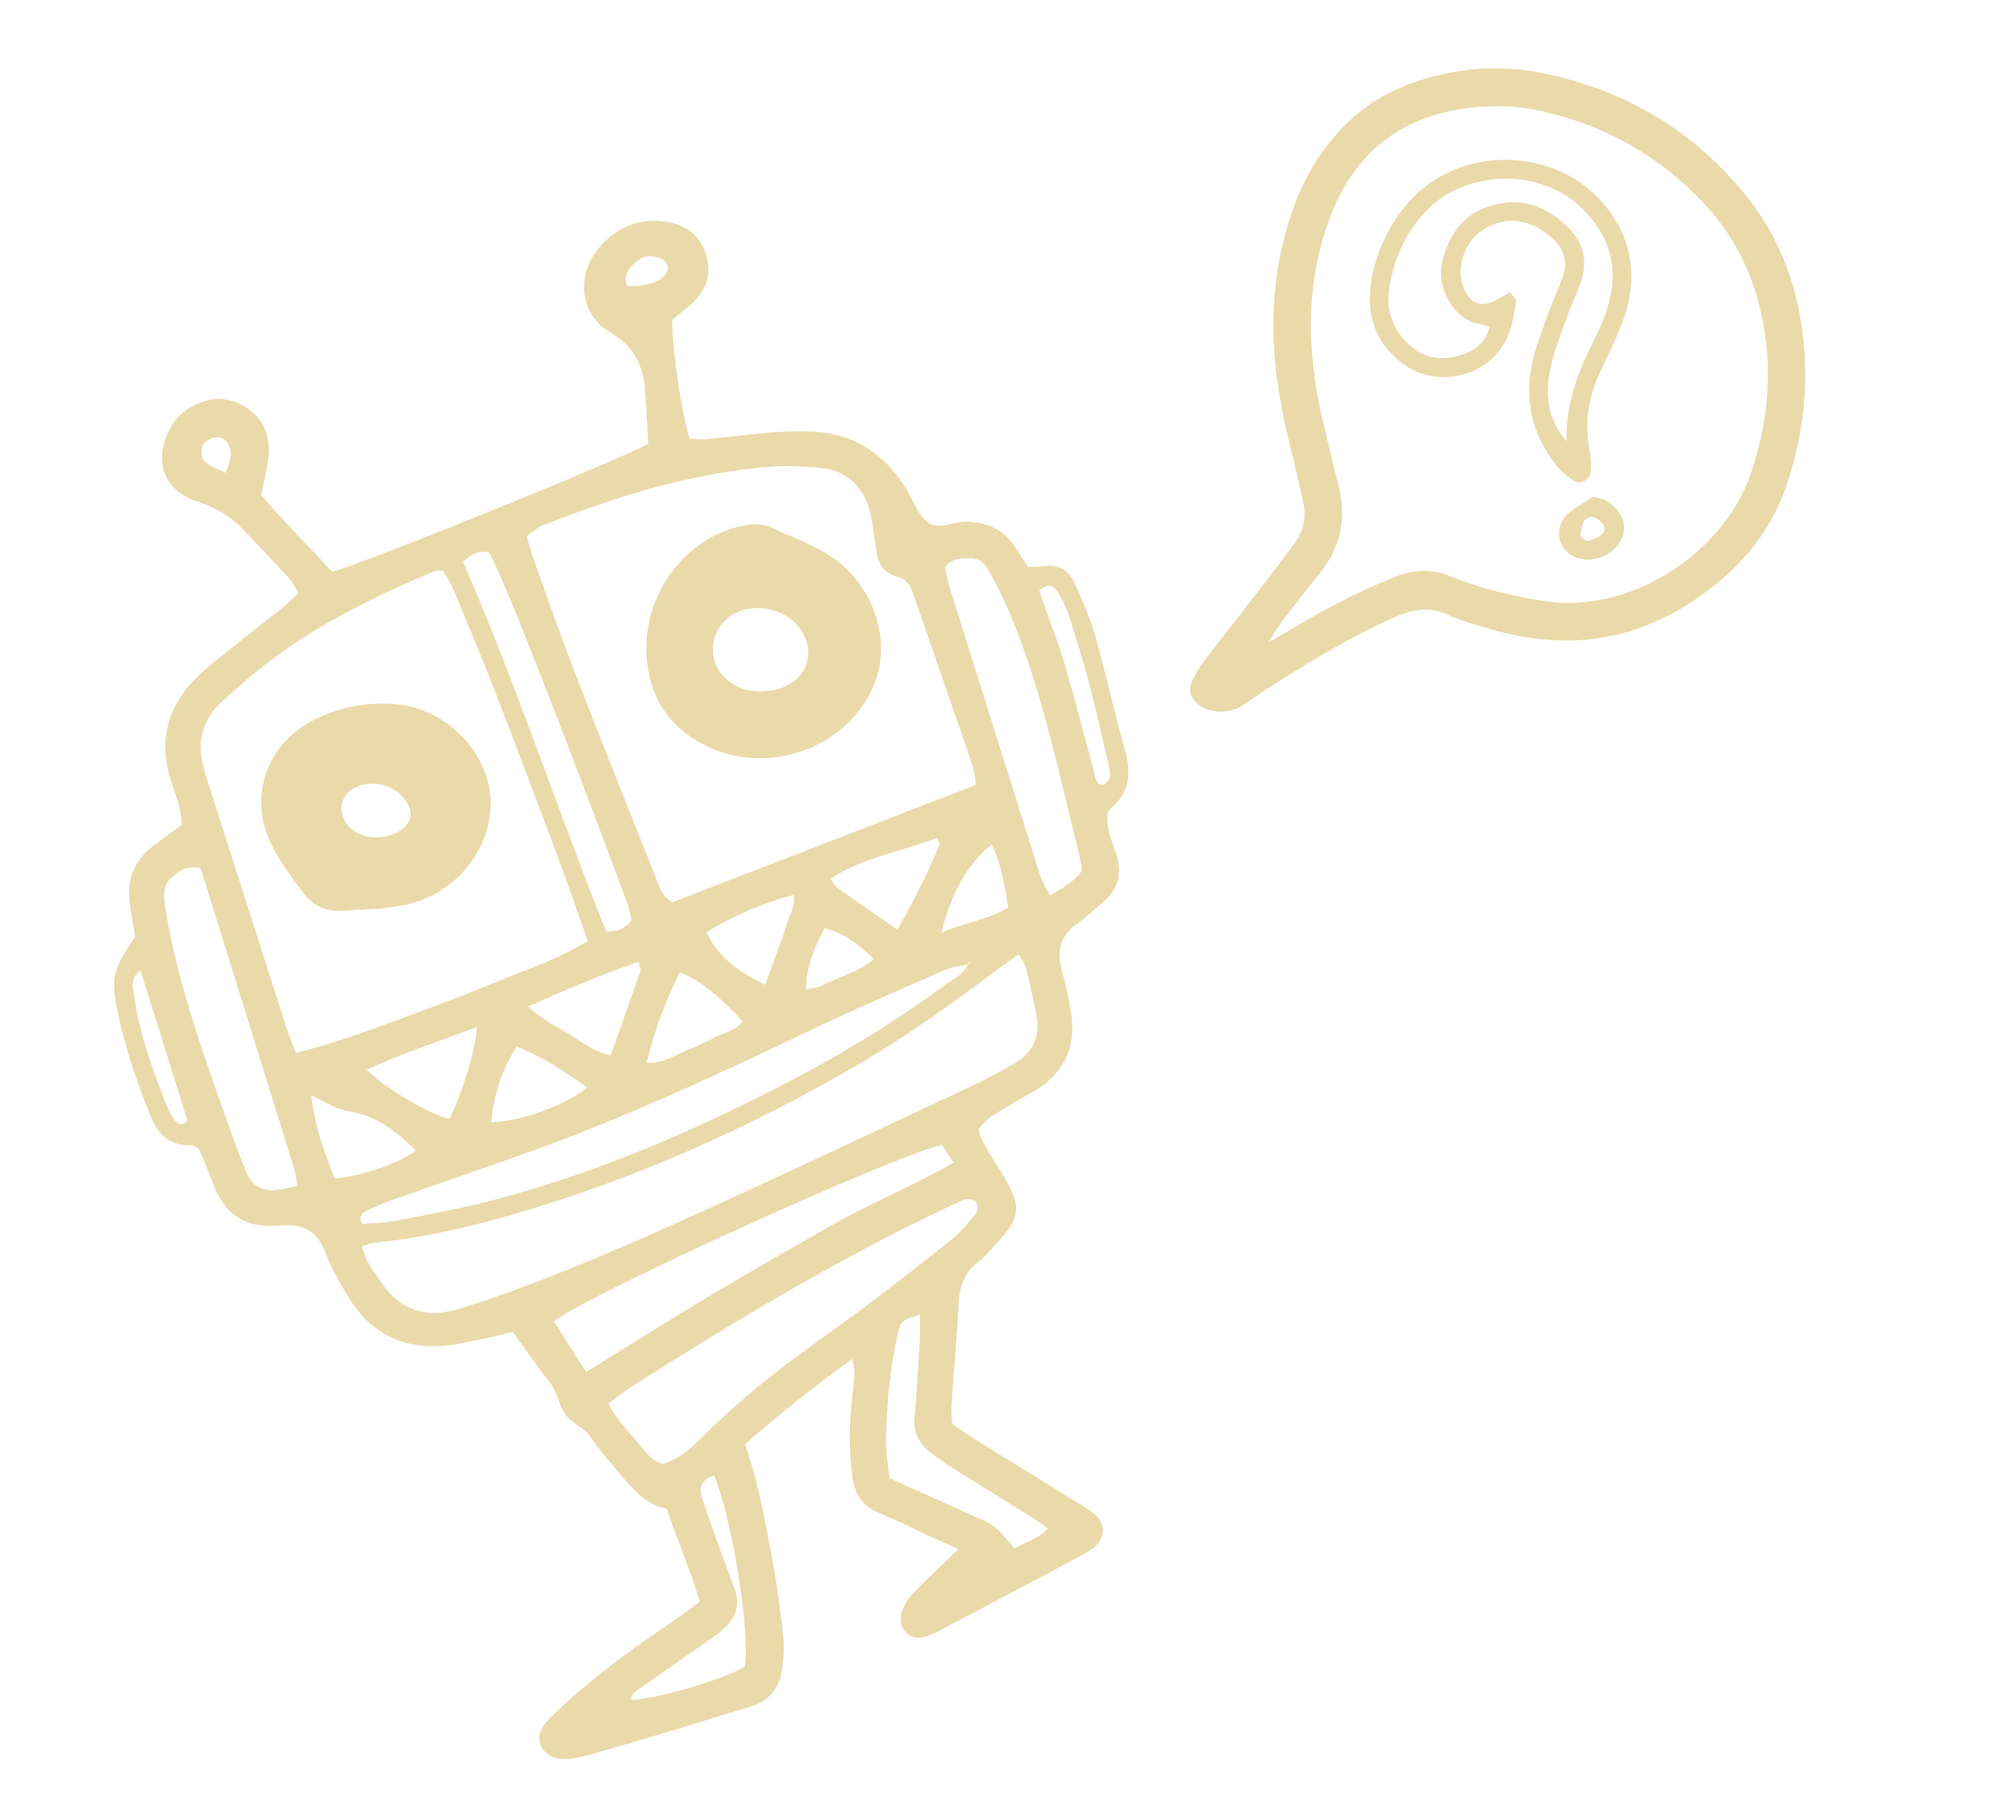 <svg width="226" height="204" viewBox="0 0 226 204" fill="none" xmlns="http://www.w3.org/2000/svg">
<g opacity="0.5">
<path d="M192.951 64.991C185.374 71.452 176.819 73.341 167.255 70.572C165.557 70.081 163.826 69.625 162.224 68.896C160.214 67.985 158.43 68.299 156.502 69.128C152.016 71.061 147.862 73.577 143.739 76.154C142.242 77.088 140.775 78.077 139.313 79.072C137.721 80.155 135.182 79.987 133.934 78.622C133.368 78.002 133.269 77.183 133.595 76.445C133.948 75.645 134.409 74.871 134.939 74.172C137.351 71.012 139.809 67.888 142.238 64.745C143.251 63.434 144.251 62.116 145.212 60.762C146.153 59.438 146.458 57.947 146.099 56.347C145.666 54.407 145.234 52.467 144.756 50.538C143.846 46.886 143.104 43.212 142.85 39.45C142.455 33.627 143.189 27.976 145.303 22.523C146.516 19.398 148.247 16.632 150.602 14.198C153.144 11.569 156.199 9.9 159.628 8.873C163.932 7.576 168.335 7.279 172.746 8.163C182.202 10.058 190.032 14.677 196.025 22.293C198.883 25.933 200.68 30.06 201.617 34.557C203.002 41.206 202.465 47.772 200.354 54.185C198.944 58.468 196.407 62.047 192.957 64.986L192.951 64.991ZM174.261 67.512C183.152 68.378 193.221 61.987 196.279 53.068C198.33 47.101 198.791 40.963 197.348 34.764C196.305 30.265 194.243 26.256 191.078 22.873C185.943 17.383 179.663 13.879 172.297 12.352C169.789 11.828 167.255 11.798 164.709 12.105C157.072 13.022 151.886 17.078 149.146 24.248C147.467 28.646 146.809 33.222 146.984 37.914C147.107 41.24 147.634 44.512 148.423 47.738C148.972 49.995 149.494 52.255 150.071 54.502C150.986 58.074 150.3 61.292 148.023 64.174C146.654 65.907 145.268 67.627 143.92 69.379C143.417 70.034 143.003 70.76 142.161 72.04C143.36 71.347 143.936 71.029 144.497 70.692C148.285 68.402 152.186 66.356 156.302 64.701C158.356 63.873 160.338 63.731 162.42 64.533C164.068 65.168 165.735 65.796 167.448 66.219C169.693 66.771 171.974 67.287 174.267 67.511L174.261 67.512Z" fill="#D6B655"/>
<path d="M126.144 84.215C126.836 86.682 126.662 88.79 124.621 90.529C124.458 90.666 124.354 90.874 124.168 91.12C123.99 92.657 124.56 94.122 125.075 95.561C125.892 97.832 125.403 99.673 123.584 101.204C122.655 101.986 121.774 102.841 120.784 103.532C118.874 104.862 118.437 106.587 119.033 108.756C119.469 110.349 119.842 111.973 120.09 113.607C120.662 117.393 119.296 120.32 115.974 122.289C114.833 122.964 113.659 123.584 112.54 124.293C111.528 124.934 110.391 125.45 109.687 126.683C110.173 128.339 111.249 129.755 112.155 131.246C114.665 135.374 114.581 136.376 111.245 139.917C110.788 140.401 110.376 140.948 109.846 141.326C108.164 142.523 107.571 144.161 107.468 146.161C107.265 150.022 106.916 153.873 106.649 157.732C106.61 158.276 106.699 158.826 106.74 159.599C107.565 160.172 108.437 160.827 109.36 161.401C113.119 163.734 116.893 166.038 120.654 168.365C121.404 168.828 122.189 169.273 122.838 169.857C123.92 170.831 123.903 172.39 122.782 173.355C122.127 173.921 121.323 174.333 120.549 174.744C115.676 177.344 110.796 179.928 105.908 182.5C105.133 182.907 104.337 183.348 103.499 183.544C101.928 183.913 100.625 182.547 101.028 180.966C101.21 180.244 101.587 179.497 102.079 178.941C103.102 177.787 104.256 176.753 105.362 175.674C105.968 175.078 106.583 174.495 107.439 173.674C106.071 173.055 104.98 172.562 103.891 172.063C102.082 171.229 100.304 170.334 98.466 169.572C96.615 168.802 95.791 167.413 95.547 165.506C95.192 162.75 95.174 159.997 95.474 157.239C95.593 156.141 95.728 155.044 95.798 153.94C95.823 153.536 95.679 153.119 95.553 152.339C91.26 155.437 87.405 158.534 83.525 161.877C85.003 166.172 85.794 170.609 86.62 175.03C87.126 177.745 87.479 180.491 87.785 183.235C87.921 184.429 87.862 185.666 87.727 186.864C87.473 189.164 86.277 190.725 83.967 191.388C81.205 192.184 78.471 193.07 75.717 193.895C72.756 194.787 69.788 195.663 66.815 196.524C65.967 196.768 65.108 196.985 64.238 197.132C63.704 197.222 63.13 197.227 62.595 197.139C60.696 196.827 59.853 194.96 60.951 193.412C61.454 192.702 62.143 192.116 62.788 191.514C66.756 187.804 71.145 184.638 75.639 181.602C76.542 180.992 77.405 180.318 78.439 179.563C77.419 176.003 75.918 172.703 74.741 169.122C72.504 168.738 71.119 167.136 69.757 165.531C68.541 164.101 67.281 162.688 66.242 161.132C65.462 159.964 64.046 159.581 63.327 158.507C62.613 157.436 62.496 156.05 61.63 154.973C60.19 153.179 58.899 151.264 57.49 149.324C56.242 149.613 55.182 149.892 54.11 150.102C52.595 150.397 51.08 150.78 49.548 150.89C45.069 151.211 41.563 149.418 39.187 145.617C38.139 143.938 37.145 142.179 36.445 140.34C35.595 138.118 34.112 137.245 31.86 137.37C31.64 137.382 31.417 137.371 31.199 137.393C27.465 137.751 25.085 136.069 23.85 132.585C23.374 131.24 22.774 129.942 22.294 128.783C21.902 128.581 21.706 128.39 21.516 128.398C19.058 128.479 17.689 127.201 16.818 124.993C15.354 121.283 14.045 117.532 13.229 113.627C12.389 109.615 12.607 108.719 15.158 105.019C14.966 103.83 14.691 102.423 14.519 101.002C14.192 98.339 15.234 96.258 17.359 94.681C18.328 93.959 19.308 93.246 20.414 92.436C20.291 91.672 20.236 90.915 20.038 90.194C19.712 89.026 19.23 87.898 18.929 86.723C17.912 82.76 18.872 79.277 21.678 76.326C22.515 75.448 23.453 74.661 24.395 73.9C26.803 71.954 29.25 70.056 31.666 68.123C32.255 67.651 32.789 67.108 33.478 66.479C33.075 65.858 32.797 65.261 32.373 64.802C30.579 62.853 28.77 60.914 26.905 59.027C25.563 57.671 23.918 56.811 22.09 56.209C18.543 55.042 17.27 52.014 18.78 48.604C19.333 47.351 20.171 46.335 21.355 45.656C23.317 44.529 25.331 44.361 27.344 45.525C29.512 46.774 30.302 48.768 30.106 51.135C29.989 52.549 29.577 53.933 29.274 55.468C31.818 58.499 34.642 61.272 37.229 64.088C40.036 63.486 69.857 51.411 72.671 49.732C72.537 47.529 72.467 45.433 72.268 43.347C72.036 40.918 70.995 38.905 68.86 37.569C68.673 37.452 68.493 37.319 68.307 37.205C64.671 34.966 64.719 30.313 67.438 27.443C69.483 25.291 72.012 24.341 74.954 24.907C77.049 25.311 78.59 26.524 79.187 28.659C79.783 30.785 79.167 32.589 77.54 34.045C76.805 34.698 76.026 35.301 75.35 35.861C75.309 38.852 76.417 46.391 77.306 49.188C77.891 49.208 78.533 49.292 79.165 49.23C81.476 49.015 83.78 48.713 86.09 48.511C87.522 48.387 88.96 48.339 90.397 48.349C95.215 48.377 98.87 50.525 101.44 54.553C102.265 55.849 102.769 57.474 103.864 58.444C105.102 59.534 106.836 58.447 108.358 58.487C110.758 58.549 112.642 59.411 113.91 61.498C114.313 62.156 114.745 62.792 115.238 63.556C115.852 63.527 116.505 63.536 117.144 63.453C118.675 63.255 119.8 63.958 120.394 65.236C121.321 67.231 122.21 69.275 122.809 71.383C124.021 75.635 124.949 79.962 126.144 84.215ZM123.619 87.992C124.681 87.491 124.471 86.587 124.277 85.741C123.587 82.74 122.921 79.728 122.131 76.75C121.429 74.094 120.614 71.463 119.764 68.847C119.463 67.918 118.986 67.027 118.456 66.202C118.074 65.608 117.437 65.409 116.517 66.166C116.794 67.005 117.026 67.731 117.276 68.45C117.999 70.528 118.821 72.576 119.431 74.686C120.561 78.597 121.559 82.547 122.64 86.472C122.798 87.052 122.705 87.85 123.619 87.992ZM121.302 97.613C121.238 97.217 121.194 96.78 121.093 96.359C120.055 92.063 119.063 87.757 117.949 83.483C116.413 77.601 114.73 71.762 112.057 66.272C111.623 65.377 111.155 64.498 110.648 63.649C110.223 62.935 109.517 62.555 108.703 62.572C107.732 62.595 106.692 62.544 105.924 63.62C106.111 64.379 106.267 65.241 106.529 66.073C109.894 76.823 113.268 87.568 116.665 98.309C116.884 98.996 117.31 99.616 117.7 100.387C119.114 99.57 120.347 98.877 121.302 97.613ZM113.665 119.234C115.722 118.068 116.632 116.297 116.211 113.958C115.882 112.112 115.445 110.281 114.996 108.461C114.88 107.992 114.525 107.586 114.19 106.988C113.013 107.837 112.021 108.522 111.063 109.248C106.123 112.981 101.063 116.525 95.694 119.635C85.04 125.801 73.919 130.923 62.204 134.7C55.572 136.837 48.845 138.641 41.875 139.331C41.471 139.373 41.086 139.569 40.568 139.734C40.991 141.413 41.959 142.618 42.827 143.873C44.819 146.754 47.544 147.789 50.917 146.864C52.938 146.308 54.934 145.636 56.905 144.917C65.74 141.701 74.31 137.848 82.848 133.923C91.884 129.77 100.878 125.526 109.881 121.294C111.177 120.685 112.415 119.943 113.665 119.234ZM113.034 101.733C112.589 99.25 112.302 96.89 111.16 94.695C108.622 96.665 106.592 100.119 105.538 104.555C108.229 103.343 110.77 103.137 113.034 101.733ZM109.404 87.991C109.249 87.031 109.233 86.476 109.064 85.969C108.26 83.557 107.419 81.162 106.591 78.762C105.257 74.897 103.93 71.034 102.58 67.179C102.218 66.141 101.897 64.99 100.646 64.675C98.809 64.205 98.337 62.843 98.143 61.207C98.001 60 97.869 58.784 97.581 57.607C96.851 54.63 95.05 52.719 91.883 52.445C90.131 52.294 88.35 52.175 86.603 52.303C77.583 52.979 69.058 55.637 60.717 58.969C60.142 59.197 59.668 59.676 59.036 60.115C59.357 61.165 59.605 62.117 59.94 63.041C61.395 67.095 62.809 71.162 64.362 75.179C67.352 82.901 70.414 90.594 73.483 98.285C73.878 99.274 74.123 100.414 75.377 101.146C86.573 96.818 97.879 92.445 109.404 87.991ZM108.64 108.087C108.698 107.926 108.756 107.769 108.818 107.608C108.729 107.746 108.64 107.882 108.551 108.017C108.54 108.053 108.525 108.085 108.51 108.118C107.599 108.322 106.641 108.43 105.8 108.798C101.05 110.87 96.286 112.924 91.608 115.153C81.046 120.181 70.461 125.146 59.437 129.103C54.246 130.968 49.025 132.746 43.823 134.586C42.892 134.914 41.978 135.311 41.086 135.744C40.588 135.986 40.161 136.361 40.584 137.21C41.813 137.102 43.145 137.105 44.429 136.854C48.111 136.135 51.81 135.462 55.433 134.504C63.23 132.44 70.782 129.626 78.118 126.292C87.876 121.86 97.296 116.805 105.937 110.413C106.852 109.734 108.019 109.28 108.51 108.118C108.552 108.108 108.598 108.097 108.64 108.087ZM105.303 94.728C105.361 94.587 105.196 94.352 105.062 93.923C101.105 95.477 96.802 96.072 93.1 98.522C93.384 98.927 93.513 99.266 93.76 99.441C95.909 100.969 98.081 102.47 100.593 104.218C102.502 100.911 103.992 97.864 105.303 94.728ZM117.487 171.357C116.735 170.84 116.131 170.39 115.495 169.992C112.601 168.181 109.687 166.396 106.802 164.577C105.87 163.992 104.953 163.37 104.107 162.67C102.95 161.708 102.364 160.495 102.519 158.897C102.779 156.159 102.926 153.409 103.087 150.664C103.149 149.592 103.123 148.517 103.14 147.378C100.993 148.068 100.986 148.066 100.635 149.618C99.76 153.498 99.413 157.443 99.314 161.405C99.279 162.809 99.572 164.224 99.725 165.711C102.864 167.123 105.875 168.472 108.876 169.839C109.779 170.247 110.751 170.587 111.514 171.187C112.337 171.83 112.954 172.735 113.705 173.579C114.919 172.895 116.316 172.551 117.487 171.357ZM109.442 135.98C109.646 135.725 109.629 135.059 109.433 134.785C109.244 134.526 108.645 134.354 108.306 134.446C107.573 134.648 106.882 135.032 106.185 135.36C93.972 141.13 82.422 148.069 71.041 155.301C70.12 155.886 69.263 156.573 68.186 157.352C68.991 158.818 69.951 160.018 70.985 161.131C72.014 162.239 72.782 163.681 74.324 164.134C76.022 163.554 77.313 162.538 78.487 161.34C81.749 158.02 85.32 155.056 89.049 152.278C91.793 150.231 94.61 148.277 97.345 146.211C100.517 143.816 103.666 141.381 106.758 138.881C107.774 138.058 108.616 137.004 109.442 135.98ZM106.89 130.342C106.357 129.521 105.966 128.912 105.608 128.361C100.511 129.407 65.942 145.097 62.087 148.13C63.239 149.934 64.401 151.762 65.712 153.816C70.454 150.881 74.822 148.108 79.263 145.451C83.799 142.737 88.393 140.112 92.984 137.491C97.458 134.936 102.263 132.993 106.89 130.342ZM97.972 107.509C95.549 105.289 94.611 104.708 92.449 104.036C90.964 106.867 90.446 108.528 90.346 110.927C91.004 110.773 91.673 110.753 92.209 110.474C94.107 109.489 96.26 108.959 97.972 107.509ZM88.14 103.747C88.442 102.64 89.211 101.618 88.97 100.336C86.133 100.976 81.567 102.941 79.213 104.535C80.521 107.366 82.887 108.966 85.785 110.407C86.263 109.103 86.674 107.984 87.071 106.865C87.442 105.83 87.854 104.805 88.14 103.747ZM74.875 30.099C74.927 29.378 74.278 29.026 73.626 28.836C72.85 28.612 72.116 28.73 71.48 29.223C70.599 29.907 69.916 30.696 70.256 32.026C71.613 32.19 72.867 31.94 74.007 31.319C74.411 31.095 74.842 30.535 74.875 30.099ZM79.977 116.375C81.076 115.793 82.432 115.594 83.236 114.493C80.4 111.422 78.136 109.667 76.19 109.044C74.659 112.152 73.397 115.364 72.495 119.14C74.434 119.2 75.516 118.366 76.698 117.879C77.811 117.424 78.915 116.936 79.977 116.375ZM71.8 108.833C71.881 108.605 71.691 108.283 71.583 107.826C67.408 109.277 63.489 110.943 59.2 112.833C60.816 114.343 62.321 115.044 63.721 115.87C65.186 116.736 66.506 117.941 68.463 118.297C69.618 115.044 70.73 111.944 71.8 108.833ZM83.118 178.877C82.464 173.984 81.261 168.35 80.047 165.394C78.657 165.901 78.338 166.759 78.69 167.855C79.268 169.637 79.893 171.405 80.528 173.171C81.123 174.833 81.774 176.472 82.359 178.136C82.459 178.419 82.53 178.696 82.574 178.965C82.802 180.376 82.274 181.598 81.12 182.611C80.461 183.192 79.724 183.687 79.006 184.193C76.749 185.782 74.477 187.343 72.232 188.946C71.641 189.367 70.857 189.652 70.747 190.554C73.458 190.522 80.771 188.395 83.496 186.852C83.757 185.325 83.57 182.279 83.118 178.877ZM70.814 103.174C70.648 102.539 70.519 101.783 70.258 101.082C62.641 80.56 56.078 63.914 54.846 61.972C53.774 61.641 52.924 62.081 51.909 62.975C57.863 76.66 62.471 90.715 67.934 104.382C69.151 104.488 70.017 104.143 70.814 103.174ZM65.882 105.494C64.793 102.413 63.813 99.496 62.736 96.615C60.338 90.206 57.928 83.802 55.454 77.419C53.939 73.513 52.312 69.649 50.696 65.782C50.411 65.102 49.932 64.508 49.599 63.97C49.152 63.992 48.912 63.94 48.727 64.02C42.301 66.726 36.04 69.752 30.439 73.962C28.503 75.421 26.66 77.016 24.876 78.659C22.635 80.722 22.008 83.294 22.868 86.217C22.99 86.644 23.11 87.069 23.245 87.491C26.203 96.746 29.162 106.002 32.127 115.257C32.395 116.084 32.731 116.891 33.158 118.038C37.206 117.048 40.825 115.71 44.443 114.385C48.07 113.056 51.698 111.713 55.263 110.229C58.785 108.766 62.458 107.601 65.882 105.494ZM65.804 121.869C63.281 120.156 60.838 118.434 57.916 117.343C56.181 120.064 55.332 122.819 55.089 125.823C58.445 125.728 63.582 123.845 65.804 121.869ZM50.389 125.444C51.915 122.246 53.317 117.673 53.451 115.151C49.257 116.719 45.139 118.068 41.107 119.906C43.061 121.929 48.229 124.973 50.389 125.444ZM46.626 128.987C44.719 127.046 42.684 125.607 40.764 124.976C39.833 124.666 38.823 124.591 37.902 124.259C37.02 123.941 36.209 123.434 34.902 122.771C35.28 126.357 36.405 129.244 37.504 132.108C40.497 131.89 44.778 130.405 46.626 128.987ZM25.302 52.998C25.954 51.292 26.023 50.871 25.701 50.039C25.498 49.514 25.15 49.106 24.517 49.057C23.557 48.984 22.748 49.471 22.598 50.433C22.527 50.885 22.717 51.587 23.048 51.843C23.697 52.346 24.528 52.619 25.302 52.998ZM33.323 132.966C33.2 132.203 33.179 131.658 33.02 131.156C29.519 119.874 26.001 108.594 22.505 97.361C20.929 96.91 19.986 97.688 19.101 98.513C18.397 99.171 18.338 100.092 18.435 100.984C18.541 101.972 18.729 102.95 18.917 103.924C20.467 111.993 23.34 119.659 26.055 127.368C26.533 128.723 27.074 130.053 27.606 131.389C28.218 132.931 29.384 133.589 31.011 133.404C31.737 133.32 32.453 133.133 33.323 132.966ZM19.599 125.582C19.895 125.981 20.422 126.349 21 125.604C19.269 120.052 17.519 114.446 15.754 108.785C14.584 109.596 14.911 110.642 15.036 111.58C15.585 115.747 17.035 119.663 18.528 123.556C18.798 124.269 19.151 124.975 19.599 125.582Z" fill="#D6B655"/>
<path d="M112.45 131.092C112.388 131.253 112.33 131.411 112.272 131.571C112.23 131.581 112.184 131.592 112.142 131.602C112.157 131.57 112.172 131.537 112.183 131.501C112.272 131.366 112.361 131.231 112.45 131.092Z" fill="#D6B655"/>
<path d="M98.609 70.829C99.143 74.067 98.329 76.972 96.364 79.561C92.328 84.886 84.653 86.567 78.756 83.416C74.812 81.311 72.745 77.941 72.479 73.534C72.065 66.667 76.726 60.364 83.097 58.974C84.314 58.71 85.48 58.646 86.651 59.213C88.543 60.124 90.54 60.836 92.355 61.874C95.771 63.833 98.004 67.186 98.609 70.829ZM87.76 77.073C90.537 75.972 91.44 73.033 89.763 70.585C88.14 68.212 84.559 67.437 82.114 68.928C79.339 70.617 79.159 74.515 81.791 76.428C83.197 77.455 84.793 77.721 86.756 77.37C86.92 77.323 87.356 77.233 87.76 77.073Z" fill="#D6B655"/>
<path d="M44.846 79C50.111 79.631 54.606 84.296 54.979 89.304C55.374 94.659 51.505 99.872 46.021 101.32C45.173 101.541 44.284 101.611 42.718 101.864C41.771 101.913 40.118 101.979 38.469 102.091C36.677 102.216 35.14 101.627 34.096 100.22C32.721 98.371 31.28 96.504 30.31 94.435C27.832 89.149 29.979 83.299 35.202 80.697C38.231 79.185 41.498 78.6 44.846 79ZM45.372 92.706C46.059 92.071 46.219 91.168 45.801 90.308C44.934 88.522 42.874 87.547 40.821 87.95C39.43 88.222 38.527 89.04 38.315 90.224C38.114 91.328 38.752 92.597 39.846 93.27C41.459 94.266 43.962 94.01 45.372 92.706Z" fill="#D6B655"/>
<path d="M178.81 21.829C182.279 25.221 183.634 29.428 182.475 34.243C182.14 35.622 181.55 36.952 180.998 38.268C180.483 39.489 179.828 40.65 179.296 41.859C178.11 44.544 177.625 47.326 178.161 50.257C178.32 51.114 178.403 52.007 178.343 52.872C178.277 53.831 177.14 54.385 176.353 53.848C175.635 53.36 174.942 52.774 174.411 52.097C171.728 48.676 170.843 44.787 171.798 40.561C172.207 38.742 172.902 36.983 173.531 35.219C174.014 33.87 174.606 32.558 175.126 31.223C175.872 29.319 175.292 27.787 173.781 26.51C171.858 24.888 169.692 24.262 167.318 25.221C165.213 26.071 164.015 27.779 163.761 30.034C163.68 30.765 163.811 31.59 164.085 32.274C164.846 34.176 166.178 34.55 167.996 33.489C168.365 33.272 168.736 33.061 169.256 32.764C169.545 33.171 170.019 33.545 169.971 33.828C169.753 35.112 169.537 36.434 169.051 37.633C167.176 42.229 161.029 43.759 157.069 40.641C154.081 38.291 153.125 35.092 153.734 31.477C154.253 28.397 155.539 25.569 157.526 23.116C162.981 16.385 173.297 16.443 178.81 21.829ZM180.405 33.761C181.513 29.495 180.143 25.854 176.961 22.998C172.395 18.9 164.258 18.965 159.781 23.739C157.52 26.153 156.237 29.087 155.744 32.306C155.333 35 156.245 37.321 158.449 39.037C159.971 40.224 161.7 40.379 163.481 39.892C165.137 39.437 166.479 38.557 166.99 36.638C166.486 36.502 166.078 36.366 165.66 36.284C163.023 35.776 160.921 32.3 161.699 29.213C162.458 26.2 164.122 23.962 167.126 23.062C170.507 22.044 173.432 23.088 175.872 25.587C177.484 27.237 177.995 29.188 177.294 31.376C176.859 32.742 176.206 34.035 175.727 35.387C175.032 37.361 174.217 39.324 173.793 41.361C173.2 44.223 173.466 47.035 175.632 49.473C175.489 45.442 176.812 41.86 178.583 38.361C179.328 36.895 179.994 35.348 180.405 33.761Z" fill="#D6B655"/>
<path d="M180.003 56.108C181.985 57.257 182.602 59.152 181.577 60.803C180.507 62.526 178.093 63.247 176.353 62.364C174.426 61.387 174.203 58.815 175.969 57.411C176.731 56.806 177.594 56.337 178.615 55.674C179.168 55.84 179.633 55.893 180.003 56.108ZM179.15 60.211C179.641 59.943 180.073 59.485 179.794 58.931C179.584 58.52 179.107 58.139 178.667 57.985C178.371 57.882 177.734 58.1 177.598 58.358C177.326 58.875 177.232 59.513 177.198 60.107C177.189 60.267 177.663 60.452 177.966 60.662C178.375 60.512 178.787 60.408 179.15 60.211Z" fill="#D6B655"/>
</g>
</svg>
